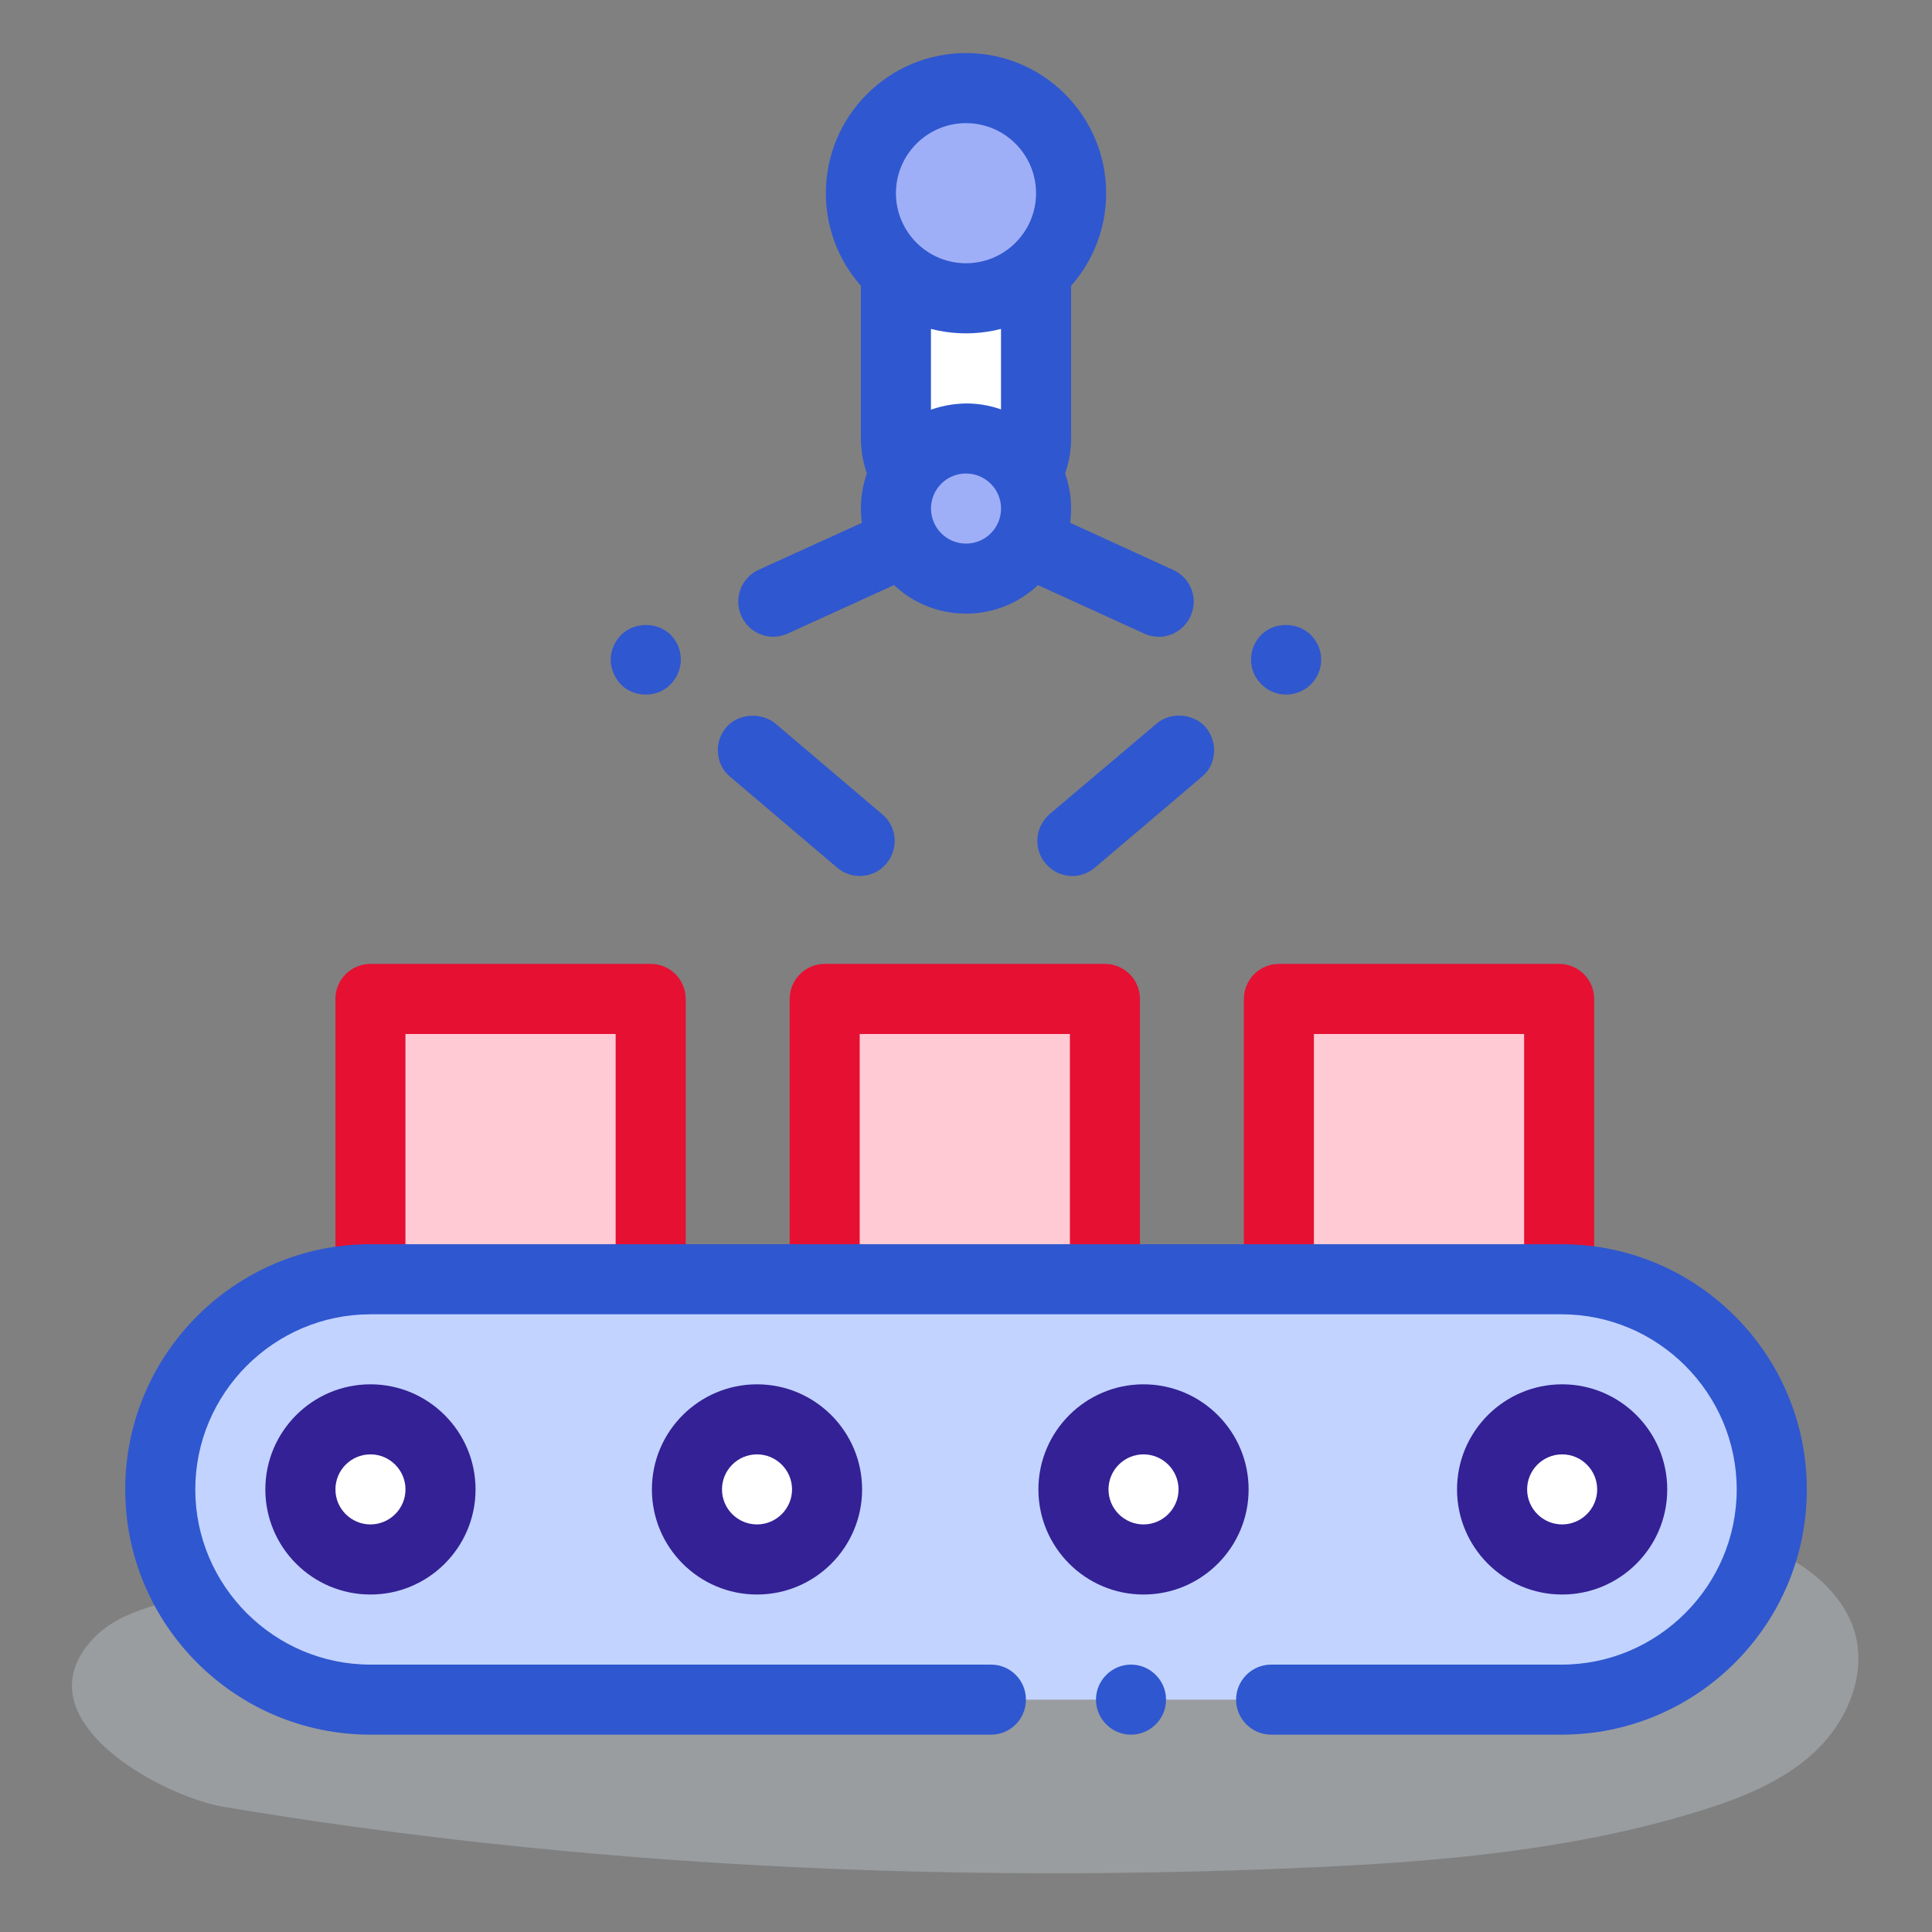 <?xml version="1.0" encoding="UTF-8"?>
<svg id="_圖層_1" data-name="圖層 1" xmlns="http://www.w3.org/2000/svg" viewBox="0 0 500 500">
  <rect x="0" y="0" width="500" height="500" fill="#808080" stroke="none"/>
  <defs>
    <style>
      .cls-1 {
        fill: #ffcad4;
      }

      .cls-1, .cls-2, .cls-3, .cls-4, .cls-5, .cls-6, .cls-7, .cls-8 {
        stroke-width: 0px;
      }

      .cls-9 {
        opacity: .5;
      }

      .cls-2 {
        fill: #b2babf;
      }

      .cls-3 {
        fill: #e61032;
      }

      .cls-4 {
        fill: #fff;
      }

      .cls-5 {
        fill: #2f57cf;
      }

      .cls-6 {
        fill: #c2d3ff;
      }

      .cls-7 {
        fill: #332195;
      }

      .cls-8 {
        fill: #9faff7;
      }
    </style>
  </defs>
  <g class="cls-9">
    <path class="cls-2" d="m44.6,463.29c-16.96-7.61-35.89-23.53-20-39.7,4.82-4.9,11.69-7.05,18.28-9.03,16.93-5.08,33.87-10.17,50.8-15.25,51.96-15.6,105.64-31.37,159.57-25.5,37.65,4.09,73.83,18.65,111.68,20.11,32.58,1.26,67.49-6.83,96.35,8.33,8.31,4.36,16.01,11.05,18.68,20.05,3.23,10.9-1.8,22.97-10.03,30.82-8.23,7.84-19.15,12.17-30.01,15.54-32.58,10.1-66.91,13.12-100.98,14.64-93.56,4.19-188.67-.2-281.02-15.69-3.68-.62-8.41-2.12-13.31-4.32Z"/>
  </g>
  <g>
    <g>
      <rect class="cls-1" x="95.87" y="258.53" width="72.53" height="72.53"/>
      <path class="cls-3" d="m168.4,340.13h-72.53c-5.01,0-9.06-4.06-9.06-9.07v-72.53c0-5.01,4.06-9.07,9.06-9.07h72.53c5.01,0,9.06,4.06,9.06,9.07v72.53c0,5.01-4.06,9.07-9.06,9.07Zm-63.47-18.13h54.4v-54.4h-54.4v54.4Z"/>
    </g>
    <g>
      <rect class="cls-1" x="213.42" y="258.53" width="72.53" height="72.53"/>
      <path class="cls-3" d="m285.96,340.13h-72.53c-5.01,0-9.06-4.06-9.06-9.07v-72.53c0-5.01,4.06-9.07,9.06-9.07h72.53c5.01,0,9.06,4.06,9.06,9.07v72.53c0,5.01-4.06,9.07-9.06,9.07Zm-63.47-18.13h54.4v-54.4h-54.4v54.4Z"/>
    </g>
    <g>
      <rect class="cls-1" x="330.98" y="258.53" width="72.53" height="72.53"/>
      <path class="cls-3" d="m403.51,340.13h-72.53c-5.01,0-9.06-4.06-9.06-9.07v-72.53c0-5.01,4.06-9.07,9.06-9.07h72.53c5.01,0,9.06,4.06,9.06,9.07v72.53c0,5.01-4.06,9.07-9.06,9.07Zm-63.47-18.13h54.4v-54.4h-54.4v54.4Z"/>
    </g>
    <g>
      <path class="cls-6" d="m95.87,439.86c-30.04,0-54.4-24.35-54.4-54.4s24.35-54.4,54.4-54.4h308.26c30.04,0,54.4,24.35,54.4,54.4s-24.36,54.4-54.4,54.4H95.87Z"/>
      <path class="cls-5" d="m404.13,448.93h-75.16c-4.99,0-9.07-4.08-9.07-9.06s4.08-9.07,9.07-9.07h75.16c24.93,0,45.33-20.4,45.33-45.33s-20.4-45.33-45.33-45.33H95.87c-24.93,0-45.33,20.4-45.33,45.33s20.4,45.33,45.33,45.33h160.57c5.08,0,9.07,4.08,9.07,9.07s-3.99,9.06-9.07,9.06H95.87c-35,0-63.46-28.47-63.46-63.46s28.46-63.47,63.46-63.47h308.26c35,0,63.47,28.46,63.47,63.47s-28.47,63.46-63.47,63.46Zm-111.43,0c-4.99,0-9.06-4.08-9.06-9.06s4.08-9.07,9.06-9.07,9.07,4.08,9.07,9.07-4.08,9.06-9.07,9.06Z"/>
    </g>
    <g>
      <path class="cls-4" d="m77.74,385.46c0-10.02,8.12-18.14,18.13-18.14s18.14,8.12,18.14,18.14-8.12,18.13-18.14,18.13-18.13-8.12-18.13-18.13Z"/>
      <path class="cls-7" d="m95.87,412.66c-15,0-27.2-12.2-27.2-27.2s12.2-27.2,27.2-27.2,27.2,12.2,27.2,27.2-12.2,27.2-27.2,27.2Zm0-36.27c-5,0-9.06,4.07-9.06,9.07s4.07,9.06,9.06,9.06,9.07-4.07,9.07-9.06-4.07-9.07-9.07-9.07Z"/>
    </g>
    <g>
      <path class="cls-4" d="m177.77,385.46c0-10.02,8.12-18.14,18.13-18.14s18.14,8.12,18.14,18.14-8.12,18.13-18.14,18.13-18.13-8.12-18.13-18.13Z"/>
      <path class="cls-7" d="m195.91,412.66c-15,0-27.2-12.2-27.2-27.2s12.2-27.2,27.2-27.2,27.2,12.2,27.2,27.2-12.2,27.2-27.2,27.2Zm0-36.27c-5,0-9.06,4.07-9.06,9.07s4.07,9.06,9.06,9.06,9.07-4.07,9.07-9.06-4.07-9.07-9.07-9.07Z"/>
    </g>
    <g>
      <path class="cls-4" d="m277.81,385.46c0-10.02,8.12-18.14,18.13-18.14s18.14,8.12,18.14,18.14-8.12,18.13-18.14,18.13-18.13-8.12-18.13-18.13Z"/>
      <path class="cls-7" d="m295.94,412.66c-15,0-27.2-12.2-27.2-27.2s12.2-27.2,27.2-27.2,27.2,12.2,27.2,27.2-12.2,27.2-27.2,27.2Zm0-36.27c-5,0-9.06,4.07-9.06,9.07s4.07,9.06,9.06,9.06,9.07-4.07,9.07-9.06-4.07-9.07-9.07-9.07Z"/>
    </g>
    <g>
      <path class="cls-4" d="m386.15,385.46c0-10.02,8.12-18.14,18.13-18.14s18.14,8.12,18.14,18.14-8.12,18.13-18.14,18.13-18.13-8.12-18.13-18.13Z"/>
      <path class="cls-7" d="m404.28,412.66c-15,0-27.2-12.2-27.2-27.2s12.2-27.2,27.2-27.2,27.2,12.2,27.2,27.2-12.2,27.2-27.2,27.2Zm0-36.27c-5,0-9.06,4.07-9.06,9.07s4.07,9.06,9.06,9.06,9.07-4.07,9.07-9.06-4.07-9.07-9.07-9.07Z"/>
    </g>
    <g>
      <path class="cls-5" d="m277.56,226.71c-2.72,0-5.26-1.18-6.98-3.26-1.55-1.81-2.27-4.17-2.09-6.53.18-2.45,1.36-4.62,3.17-6.25l27.65-23.39c3.71-3.17,9.7-2.63,12.78,1,1.55,1.9,2.27,4.26,2.09,6.62-.18,2.45-1.27,4.62-3.17,6.16l-27.66,23.49c-1.63,1.36-3.71,2.17-5.8,2.17Zm55.3-46.96c-2.72,0-5.17-1.18-6.89-3.17-1.63-1.81-2.36-4.17-2.18-6.62.18-2.36,1.36-4.63,3.17-6.17,3.72-3.08,9.7-2.63,12.79,1.09,3.26,3.81,2.81,9.52-1.09,12.78-1.63,1.36-3.72,2.09-5.8,2.09Zm-33-14.96c-1.27,0-2.54-.27-3.72-.81l-33-15.05c-4.53-2.09-6.62-7.43-4.53-11.97,2-4.44,7.52-6.53,12.06-4.53l32.91,15.05c4.63,2.09,6.62,7.43,4.53,11.97-1.45,3.26-4.71,5.35-8.25,5.35Z"/>
      <g>
        <path class="cls-4" d="m268.13,68.14v45.33c0,10.01-8.12,18.13-18.13,18.13h0c-10.01,0-18.13-8.12-18.13-18.13v-45.33h36.27Z"/>
        <path class="cls-5" d="m250,140.67c-15,0-27.2-12.2-27.2-27.2v-45.33c0-5.01,4.06-9.06,9.07-9.06s9.06,4.06,9.06,9.06v45.33c0,5,4.07,9.06,9.07,9.06s9.06-4.07,9.06-9.06v-45.33c0-5.01,4.06-9.06,9.07-9.06s9.07,4.06,9.07,9.06v45.33c0,15-12.2,27.2-27.2,27.2Z"/>
      </g>
      <path class="cls-5" d="m222.44,226.71c-2.09,0-4.17-.82-5.8-2.17l-27.65-23.49c-1.9-1.54-2.99-3.71-3.17-6.16-.27-2.36.55-4.71,2.09-6.62,3.08-3.63,9.07-4.08,12.79-1l27.65,23.49c3.81,3.17,4.26,8.88,1.09,12.69-1.72,2.09-4.26,3.26-6.98,3.26Zm-55.31-46.96c-2.18,0-4.26-.73-5.89-2.09-1.82-1.63-2.9-3.81-3.17-6.16-.18-2.45.63-4.81,2.17-6.62,3.09-3.72,9.06-4.17,12.78-1.09,3.81,3.26,4.26,8.98,1,12.79-1.72,2.09-4.17,3.17-6.89,3.17Zm33-14.96c-3.54,0-6.8-2.09-8.25-5.35-2.08-4.53-.09-9.88,4.44-11.97l33.1-15.05c4.35-1.99,9.97.09,11.96,4.53,2.09,4.53.09,9.88-4.53,11.97l-33,15.05c-1.18.54-2.45.81-3.71.81Z"/>
      <g>
        <path class="cls-8" d="m268.13,131.74c-.07,10.01-8.25,18.07-18.26,18-10.01-.07-18.07-8.25-18-18.26.07-10.02,8.25-18.08,18.26-18,10.01.07,18.07,8.25,18,18.26Z"/>
        <path class="cls-5" d="m250.01,158.8h-.21c-7.27-.05-14.07-2.93-19.17-8.11-5.1-5.17-7.88-12.02-7.83-19.28.05-7.27,2.93-14.08,8.11-19.18,5.17-5.1,12.26-7.77,19.29-7.82,7.26.05,14.07,2.93,19.17,8.1,5.1,5.17,7.88,12.03,7.83,19.29-.05,7.27-2.93,14.08-8.11,19.18-5.13,5.05-11.9,7.83-19.09,7.83Zm0-36.26c-2.4,0-4.66.93-6.37,2.61-1.72,1.7-2.68,3.97-2.7,6.39-.04,5,4,9.1,9,9.14h.07c2.4,0,4.66-.93,6.36-2.61,1.73-1.7,2.68-3.97,2.7-6.39.04-5-4-9.1-8.99-9.13h-.07Z"/>
      </g>
      <g>
        <circle class="cls-8" cx="250" cy="50.01" r="27.2"/>
        <path class="cls-5" d="m250,86.27c-20,0-36.27-16.27-36.27-36.27s16.27-36.27,36.27-36.27,36.27,16.27,36.27,36.27-16.27,36.27-36.27,36.27Zm0-54.4c-10,0-18.13,8.13-18.13,18.13s8.13,18.13,18.13,18.13,18.13-8.13,18.13-18.13-8.13-18.13-18.13-18.13Z"/>
      </g>
    </g>
  </g>
</svg>